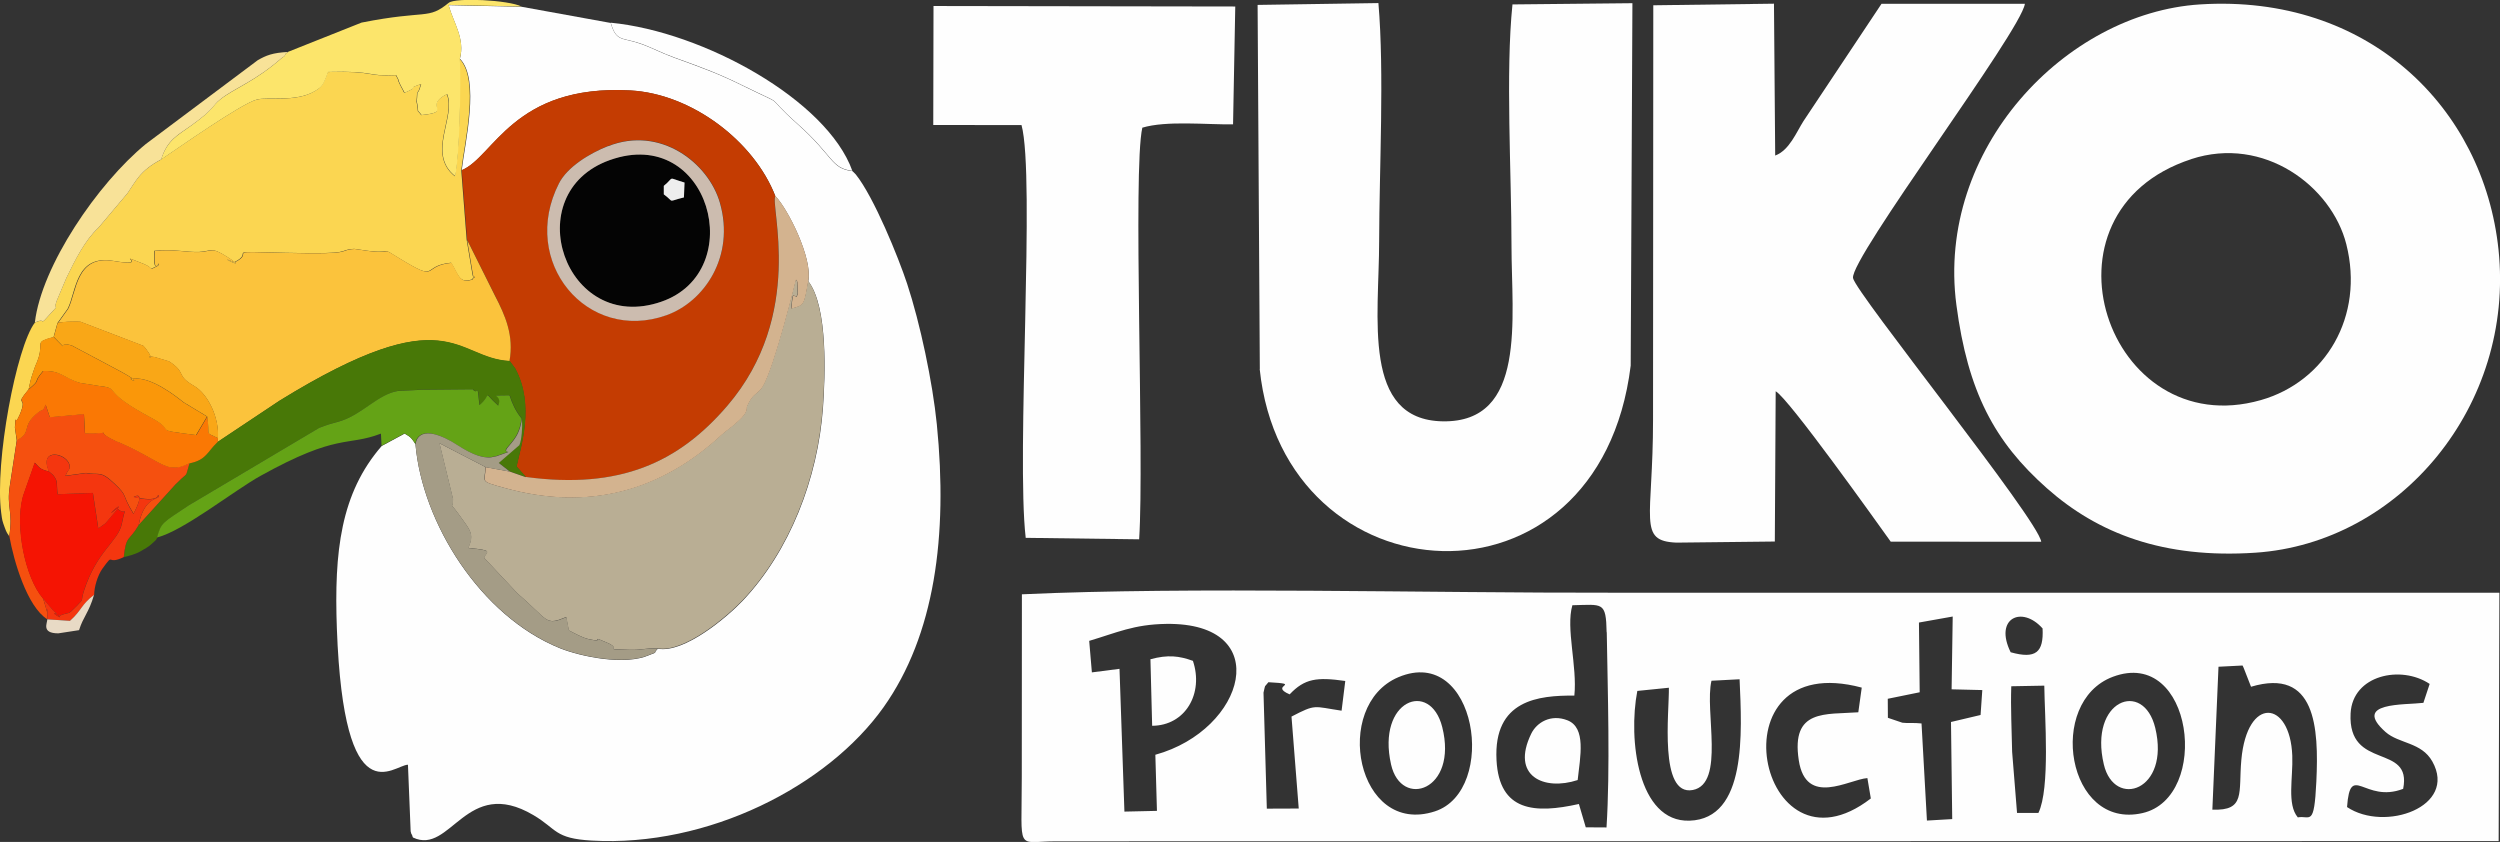 <?xml version="1.0" encoding="UTF-8"?>
<!DOCTYPE svg PUBLIC "-//W3C//DTD SVG 1.1//EN" "http://www.w3.org/Graphics/SVG/1.1/DTD/svg11.dtd">
<!-- Creator: CorelDRAW 2017 -->
<svg xmlns="http://www.w3.org/2000/svg" xml:space="preserve" width="207.31mm" height="69.816mm" version="1.1" style="shape-rendering:geometricPrecision; text-rendering:geometricPrecision; image-rendering:optimizeQuality; fill-rule:evenodd; clip-rule:evenodd"
viewBox="0 0 20364 6858"
 xmlns:xlink="http://www.w3.org/1999/xlink">
 <rect x="0" y="0" width="20364" height="6858" fill="#333333" stroke="none"/>
 <defs>
  <style type="text/css">
   <![CDATA[
    .fil1 {fill:#FEFEFE}
    .fil0 {fill:#040404}
    .fil6 {fill:#487807}
    .fil8 {fill:#64A316}
    .fil12 {fill:#A49C86}
    .fil3 {fill:#B9AE94}
    .fil2 {fill:#C43C02}
    .fil14 {fill:#CCBCAF}
    .fil11 {fill:#D3B38F}
    .fil19 {fill:#E8DAC5}
    .fil20 {fill:#EEEEEE}
    .fil18 {fill:#F4360F}
    .fil10 {fill:#F51403}
    .fil9 {fill:#F5500F}
    .fil15 {fill:#F8E298}
    .fil17 {fill:#F9A717}
    .fil13 {fill:#FA7804}
    .fil16 {fill:#FA9709}
    .fil5 {fill:#FBC33C}
    .fil4 {fill:#FBD651}
    .fil7 {fill:#FCE56B}
   ]]>
  </style>
 </defs>
 <g id="Livello_x0020_1">
  <g id="_2756256211920">
   <g>
    <path class="fil0" d="M5571 1608c-143,35 -71,43 -164,-25l0 -69c94,-76 21,-70 169,-27l-5 121zm-604 -304c-755,269 -367,1426 419,1154 717,-247 395,-1444 -419,-1154z"/>
    <path class="fil1" d="M17137 6227c86,364 542,215 419,-297 -96,-398 -543,-228 -419,297z"/>
    <path class="fil1" d="M11331 6227c82,365 547,213 417,-304 -98,-389 -535,-219 -417,304z"/>
    <path class="fil1" d="M12851 6355c21,-193 71,-428 -84,-488 -134,-52 -249,17 -294,109 -169,347 104,468 378,378z"/>
   </g>
   <g>
    <path class="fil1" d="M3747 479c165,169 40,686 14,908 261,-105 420,-701 1373,-650 502,27 1009,415 1182,861 102,104 305,509 268,693 163,209 137,785 120,1027 -42,581 -271,1170 -654,1575 -123,130 -476,431 -692,391 -56,60 25,11 -69,52 -198,88 -557,13 -729,-56 -649,-263 -1121,-1023 -1176,-1662 -28,-44 -35,-56 -88,-86l-187 101c-334,385 -388,858 -365,1488 57,1548 461,1110 579,1108l22 542c1,7 8,31 9,26 1,-5 5,17 10,25 309,147 432,-506 980,-183 194,114 170,191 477,208 946,54 1919,-443 2376,-1086 417,-588 525,-1396 434,-2305 -34,-341 -136,-824 -242,-1145 -71,-215 -270,-705 -418,-890l-27 -27c-176,-20 -155,-122 -443,-379 -308,-275 -55,-122 -449,-316 -199,-98 -312,-139 -568,-232 -94,-34 -183,-82 -271,-112 -148,-51 -194,-14 -238,-168l-727 -132 -594 -13c40,146 136,274 92,438z"/>
    <path class="fil1" d="M17849 1296c592,-194 1143,221 1263,693 149,589 -170,1120 -696,1270 -1249,356 -1891,-1530 -566,-1963zm-1913 1188c93,706 309,1113 736,1492 418,371 953,576 1700,526 1178,-79 2112,-1199 1980,-2467 -121,-1158 -1061,-2086 -2432,-1999 -1096,70 -2151,1179 -1984,2448z"/>
    <path class="fil1" d="M16627 4413c-22,-178 -1514,-2030 -1533,-2148 -26,-160 1367,-2009 1400,-2234l-1168 0 -636 956c-57,89 -114,237 -230,280l-10 -1237 -983 13 -2 3377c0,814 -128,986 190,1000l802 -9 7 -1224c105,57 828,1073 937,1225l1225 1z"/>
    <path class="fil1" d="M10261 3006c197,1896 2764,2067 3022,-28l14 -2952 -977 10c-57,550 -8,1382 -8,1962 0,598 127,1445 -560,1434 -662,-11 -518,-847 -518,-1468 1,-589 43,-1368 -6,-1939l-984 15 18 2966z"/>
    <path class="fil1" d="M7603 1018l718 1c113,417 -44,2689 34,3362l924 12c44,-667 -53,-3004 26,-3353 196,-59 523,-24 739,-27l18 -960 -2458 -4 -2 969z"/>
   </g>
   <path class="fil1" d="M16390 6123c-3,-177 -13,-353 -7,-533l269 -5c3,252 49,837 -48,1037l-174 0 -40 -498zm-4999 -607c638,-269 815,924 297,1093 -636,207 -843,-862 -297,-1093zm5819 -3c655,-246 802,982 242,1110 -616,141 -784,-906 -242,-1110zm-3616 87c4,195 -83,888 195,835 266,-51 94,-647 152,-890l229 -12c19,435 61,1137 -408,1152 -421,13 -501,-664 -425,-1057l257 -26zm2312 -579l-9 594 250 6 -14 203 -241 57 10 791 -206 12 -44 -791c-57,-7 -121,-1 -156,-6l-118 -40 -1 -155 260 -53 -6 -568 275 -49zm2165 410l196 -10c5,8 9,21 12,27l57 146c526,-157 553,330 532,773 -18,374 -50,273 -151,291 -90,-107 -38,-321 -45,-502 -17,-454 -368,-490 -415,34 -24,268 36,416 -236,405l50 -1164zm-2832 1073c-917,708 -1306,-1232 -74,-903l-28 201c-266,20 -549,-30 -485,390 58,383 409,157 559,146l28 166zm-4734 -848c122,-129 221,-142 453,-109l-30 242c-232,-34 -206,-57 -408,48l59 749 -260 1 -27 -945c19,-78 2,-35 40,-85 290,16 -3,24 173,99zm9070 770c76,-377 -452,-144 -428,-615 16,-313 411,-396 644,-240l-51 154c-152,19 -584,-8 -309,237 109,97 293,82 382,241 206,369 -388,577 -695,371 27,-370 142,-28 456,-148zm-10702 -1206c226,-67 362,-134 627,-138 890,-12 646,863 -89,1066l13 457 -265 6 -40 -1163 -225 29 -22 -258zm4215 -70c8,489 28,1119 -2,1590l-169 -1 -56 -190c-358,80 -649,63 -671,-357 -26,-492 343,-528 634,-526 25,-239 -71,-549 -16,-736 247,-5 274,-33 279,220zm3290 163c-137,-277 91,-384 260,-194 10,196 -56,251 -260,194zm-8055 1019c0,622 -50,521 277,521l11753 -2 6 -2023 -7220 0c-1503,3 -3457,-50 -4815,13l-1 1491z"/>
   <path class="fil2" d="M4954 1189c427,-169 818,137 911,461 125,437 -129,807 -436,916 -645,229 -1200,-435 -875,-1074 68,-134 251,-244 400,-304zm-1193 197l44 566 226 453c84,163 156,327 119,535l45 60c165,303 43,650 12,800l41 46c29,33 14,13 34,40 770,103 1247,-121 1640,-578 640,-745 347,-1637 393,-1711 -172,-446 -680,-834 -1182,-861 -953,-51 -1112,545 -1373,650z"/>
   <path class="fil3" d="M3956 3805l-377 -195 111 456c0,4 -2,14 -2,17 1,87 -47,-26 48,106 92,129 131,159 77,274 221,21 145,29 130,81l270 288c260,224 223,267 399,194l21 109c47,22 104,58 162,71 151,34 -9,-41 152,30 132,58 -62,50 181,57 98,3 121,-14 228,-12 216,40 568,-261 692,-391 383,-404 612,-994 654,-1575 18,-242 43,-817 -120,-1027 -33,191 -29,198 -138,225 19,-218 28,-29 53,-123l-4 -91c0,-12 -6,-16 -11,-22 0,0 -176,718 -271,872 -43,69 -77,46 -128,162 -5,12 16,43 -73,121 -89,78 -88,68 -135,111 -494,456 -1081,621 -1766,431 -214,-59 -157,-44 -155,-170z"/>
   <path class="fil4" d="M1312 1300c-175,91 -209,182 -275,276l-237 281c-108,99 -190,263 -260,408l-79 187c-39,106 41,-1 -44,96 -112,126 -30,32 -133,80 -150,195 -329,1138 -274,1551 8,62 9,64 27,114 18,51 23,51 38,75 33,-210 -24,-231 5,-413l56 -366c-2,-26 -15,-99 -15,-107 13,-147 -10,14 40,-105 72,-170 -55,-51 72,-205 15,-69 14,-72 36,-137 30,-92 26,-60 46,-124 38,-125 -37,-122 121,-165l32 -115 83 -116c70,-135 61,-443 371,-390 324,55 -20,-82 246,24 96,38 27,58 117,14 18,-76 -40,117 -29,-120 156,-17 264,14 367,9 101,-5 93,-45 226,40 202,129 -134,-36 58,44 183,-89 -123,-91 415,-77 591,15 413,-23 563,-32l62 9c286,45 127,-41 308,70 327,200 170,58 419,34 61,96 63,173 173,135 26,-67 13,39 -1,-53l-45 -269 -44 -566c26,-222 151,-739 -14,-908 10,216 -2,801 -38,957 -233,-185 11,-486 -66,-669 -201,103 55,144 -208,171 -43,-59 -20,0 -34,-86 -14,-88 -6,19 -2,-58 6,-111 -5,27 33,-109 -143,50 15,6 -135,72 -5,-8 -11,-19 -13,-25 -3,-5 -10,-18 -13,-24 -3,-6 -9,-18 -12,-24 -27,-55 7,0 -31,-71 -253,12 -162,-37 -554,-26 -4,7 -6,18 -8,23 -34,79 -33,94 -103,135 -151,88 -381,45 -467,66 -125,31 -647,399 -783,490z"/>
   <path class="fil5" d="M469 2630c73,-10 87,-10 155,-10 11,0 20,1 31,1l512 196c5,5 12,13 16,18 4,4 10,14 13,18 80,106 -39,34 65,56l116 35c7,4 16,10 22,15 118,85 33,99 183,186 109,63 206,256 192,425l-4 32 506 -337c1382,-852 1429,-346 1874,-323 38,-208 -34,-372 -119,-535l-226 -453 45 269c14,92 27,-14 1,53 -110,39 -112,-39 -173,-135 -250,24 -92,166 -419,-34 -182,-111 -22,-24 -308,-70l-62 -9c-150,9 28,47 -563,32 -539,-14 -232,-12 -415,77 -192,-80 144,86 -58,-44 -133,-85 -126,-45 -226,-40 -103,5 -212,-26 -367,-9 -11,237 47,44 29,120 -91,44 -21,24 -117,-14 -266,-106 77,31 -246,-24 -309,-53 -301,255 -371,390l-83 116z"/>
   <path class="fil6" d="M1770 3601c-84,80 -91,146 -227,173 -40,131 -4,63 -95,155 -5,5 -13,11 -18,17l-301 332c-79,136 -101,76 -121,260 85,-20 114,-31 182,-74 32,-20 28,-18 55,-42 41,-37 26,-27 36,-45 34,-123 44,-117 257,-261l1066 -633c8,-3 17,-7 25,-9 8,-3 17,-6 25,-9 8,-3 17,-6 26,-9 42,-13 60,-15 107,-31 170,-58 300,-215 455,-241 5,-1 132,-6 193,-10l417 -4c50,59 33,-78 55,129 112,-94 15,-119 153,4 46,-99 -113,-80 92,-84 23,69 47,125 99,190 5,76 -2,169 -21,215l-168 145 91 71 131 46c-20,-27 -5,-7 -34,-40l-41 -46c30,-150 153,-497 -12,-800l-45 -60c-445,-23 -492,-529 -1874,323l-506 337z"/>
   <path class="fil7" d="M2347 424c-8,8 -20,8 -25,23 -4,15 -18,17 -24,23 -227,199 -386,247 -504,340 -73,58 -40,71 -238,214 -108,78 -194,116 -244,276 136,-91 657,-459 783,-490 85,-21 316,22 467,-66 71,-41 70,-56 103,-135 2,-4 4,-16 8,-23 393,-11 301,38 554,26 38,71 5,16 31,71 3,6 9,18 12,24 3,6 10,19 13,24 3,6 8,17 13,25 150,-66 -8,-21 135,-72 -37,136 -27,-2 -33,109 -4,77 -12,-30 2,58 14,87 -9,27 34,86 263,-27 7,-68 208,-171 77,183 -168,485 66,669 36,-157 48,-741 38,-957 44,-165 -52,-292 -92,-438l594 13c-104,-53 -538,-75 -593,-30 -172,141 -175,55 -710,161l-598 238z"/>
   <path class="fil8" d="M1280 4378c218,-56 624,-381 844,-503 633,-351 700,-236 979,-343l5 99 187 -101c53,30 60,42 88,86 0,0 8,-180 291,-22 63,35 195,139 319,131l46 -9c194,-69 33,-4 96,-75 77,-88 95,-125 114,-231 -52,-65 -76,-121 -99,-190 -205,5 -47,-15 -92,84 -138,-123 -42,-98 -153,-4 -22,-207 -5,-70 -55,-129l-417 4c-61,4 -188,9 -193,10 -155,25 -285,183 -455,241 -47,16 -66,18 -107,31 -8,3 -17,6 -26,9 -8,3 -17,6 -25,9 -8,3 -17,7 -25,9l-1066 633c-213,143 -223,137 -257,261z"/>
   <path class="fil9" d="M137 3588l-56 366c-29,182 27,203 -5,413 36,202 144,574 310,678 -3,-187 15,22 -10,-87 -2,-9 -22,-71 -25,-83 -149,-177 -226,-586 -166,-821 1,-4 4,-14 5,-18l94 -267c41,41 36,52 116,72 -90,-202 157,-152 168,-45 3,32 -11,19 -34,79l167 -23c107,22 114,-27 235,90 112,108 48,73 152,242 107,-204 1,-135 1,-136 207,46 197,-16 198,-17 39,46 -109,-12 -157,245l301 -332c5,-5 13,-11 18,-17 90,-91 55,-23 95,-155 -56,21 -74,40 -153,33 -74,-7 -207,-112 -422,-203 -8,-3 -18,-7 -26,-10 -223,-105 45,-59 -251,-63l-9 -157 -278 25 -34 -103c-25,64 -15,29 -62,65 -142,112 -43,160 -173,226z"/>
   <path class="fil10" d="M350 4875l83 99c163,133 -97,-33 56,40 86,-35 54,5 133,-76 68,-69 32,-33 61,-125 106,-328 281,-403 309,-548 35,-177 35,-51 -38,-124 -163,136 149,-159 -68,89 -42,49 -13,23 -86,74l-44 -289 -287 11c-14,-91 9,-98 -38,-158l-33 -27c-80,-21 -75,-31 -116,-72l-94 267c-1,4 -4,14 -5,18 -60,235 17,644 166,821z"/>
   <path class="fil11" d="M4283 3887l-131 -46 -196 -36c-2,126 -59,111 155,170 685,191 1273,25 1766,-431 47,-43 47,-33 135,-111 89,-78 68,-109 73,-121 51,-116 85,-94 128,-162 95,-153 271,-871 271,-872 5,7 10,11 11,22l4 91c-25,94 -34,-95 -53,123 109,-27 104,-33 138,-225 37,-184 -166,-589 -268,-693 -46,74 247,966 -393,1711 -393,457 -870,682 -1640,578z"/>
   <path class="fil12" d="M3384 3616c55,639 527,1398 1176,1662 171,69 531,144 729,56 93,-41 12,8 69,-52 -107,-2 -131,14 -228,12 -243,-7 -49,1 -181,-57 -161,-71 -1,4 -152,-30 -58,-13 -115,-49 -162,-71l-21 -109c-175,73 -139,30 -399,-194l-270 -288c15,-52 91,-60 -130,-81 54,-115 15,-145 -77,-274 -95,-133 -47,-20 -48,-106 0,-4 2,-14 2,-17l-111 -456 377 195 196 36 -91 -71 168 -145c19,-47 26,-139 21,-215 -19,106 -37,143 -114,231 -63,72 97,6 -96,75l-46 9c-124,8 -256,-96 -319,-131 -283,-158 -291,22 -291,22z"/>
   <path class="fil13" d="M234 3170c-127,154 0,35 -72,205 -51,119 -27,-42 -40,105 -1,8 13,81 15,107 130,-67 30,-114 173,-226 46,-37 37,-2 62,-65l34 103 278 -25 9 157c295,4 28,-42 251,63 8,4 18,7 26,10 214,91 348,197 422,203 79,7 97,-11 153,-33 136,-27 143,-94 227,-173l4 -32c-111,-57 -62,-2 -87,-176l-89 151c-388,-50 -142,-21 -365,-140 -401,-214 -260,-230 -385,-255 -3,-1 -12,-1 -15,-1l-180 -29c-134,-38 -151,-102 -302,-97 -92,107 -8,57 -116,148z"/>
   <path class="fil14" d="M4967 1304c814,-290 1136,907 419,1154 -786,271 -1174,-885 -419,-1154zm-14 -114c-150,59 -332,170 -400,304 -325,639 230,1303 875,1074 308,-109 561,-479 436,-916 -93,-324 -484,-630 -911,-461z"/>
   <path class="fil15" d="M285 2627c102,-47 21,46 133,-80 86,-97 5,10 44,-96l79 -187c70,-144 152,-309 260,-408l237 -281c66,-94 100,-185 275,-276 49,-160 135,-198 244,-276 199,-143 166,-156 238,-214 117,-94 277,-141 504,-340 6,-5 20,-7 24,-23 5,-16 17,-15 25,-23 -129,7 -179,28 -248,67l-912 683c-395,324 -850,995 -904,1453z"/>
   <path class="fil16" d="M234 3170c108,-91 24,-40 116,-148 151,-5 168,60 302,97l180 29c3,0 13,1 15,1 125,24 -16,41 385,255 223,119 -23,90 365,140l89 -151 -192 -116c-11,-7 -200,-170 -352,-191 -217,-30 129,92 -196,-79l-361 -192c-142,-44 -1,76 -149,-71 -158,43 -83,40 -121,165 -20,64 -16,32 -46,124 -22,66 -21,68 -36,137z"/>
   <path class="fil1" d="M6943 1392c-206,-577 -1214,-1134 -1968,-1207 44,155 90,118 238,168 87,30 177,78 271,112 256,92 368,134 568,232 394,194 140,41 449,316 288,256 267,358 443,379z"/>
   <path class="fil17" d="M438 2744c148,148 7,27 149,71l361 192c324,171 -21,49 196,79 152,21 341,184 352,191l192 116c25,174 -24,119 87,176 14,-168 -83,-361 -192,-425 -150,-87 -65,-101 -183,-186 -7,-5 -15,-10 -22,-15l-116 -35c-104,-22 15,50 -65,-56 -3,-4 -9,-13 -13,-18 -4,-5 -11,-13 -16,-18l-512 -196c-11,0 -20,-1 -31,-1 -68,-1 -82,0 -155,10l-32 115z"/>
   <path class="fil18" d="M399 3841l33 27c47,60 25,67 38,158l287 -11 44 289c73,-52 44,-26 86,-74 217,-249 -96,46 68,-89 74,73 73,-53 38,124 -29,145 -204,220 -309,548 -30,92 7,56 -61,125 -79,81 -47,41 -133,76 -153,-73 106,93 -56,-40l-83 -99c3,11 23,73 25,83 25,109 7,-101 10,87l185 12c99,-90 85,-124 196,-212 0,-60 27,-157 68,-214 102,-140 23,-22 173,-93 20,-184 42,-124 121,-260 48,-257 196,-200 157,-245 0,0 10,63 -198,17 0,0 106,-68 -1,136 -104,-169 -39,-135 -152,-242 -122,-117 -128,-68 -235,-90l-167 23c23,-60 38,-46 34,-79 -11,-107 -259,-157 -168,45z"/>
   <path class="fil1" d="M9384 5912c273,-1 422,-265 333,-529 -111,-40 -203,-52 -346,-13l14 542z"/>
   <path class="fil19" d="M385 5044c3,28 -53,115 90,115 0,0 143,-22 169,-26 34,-110 80,-142 122,-288 -111,87 -96,122 -196,212l-185 -12z"/>
   <path class="fil20" d="M5407 1514l0 69c93,68 21,60 164,25l5 -121c-148,-43 -76,-49 -169,27z"/>
  </g>
 </g>
</svg>
